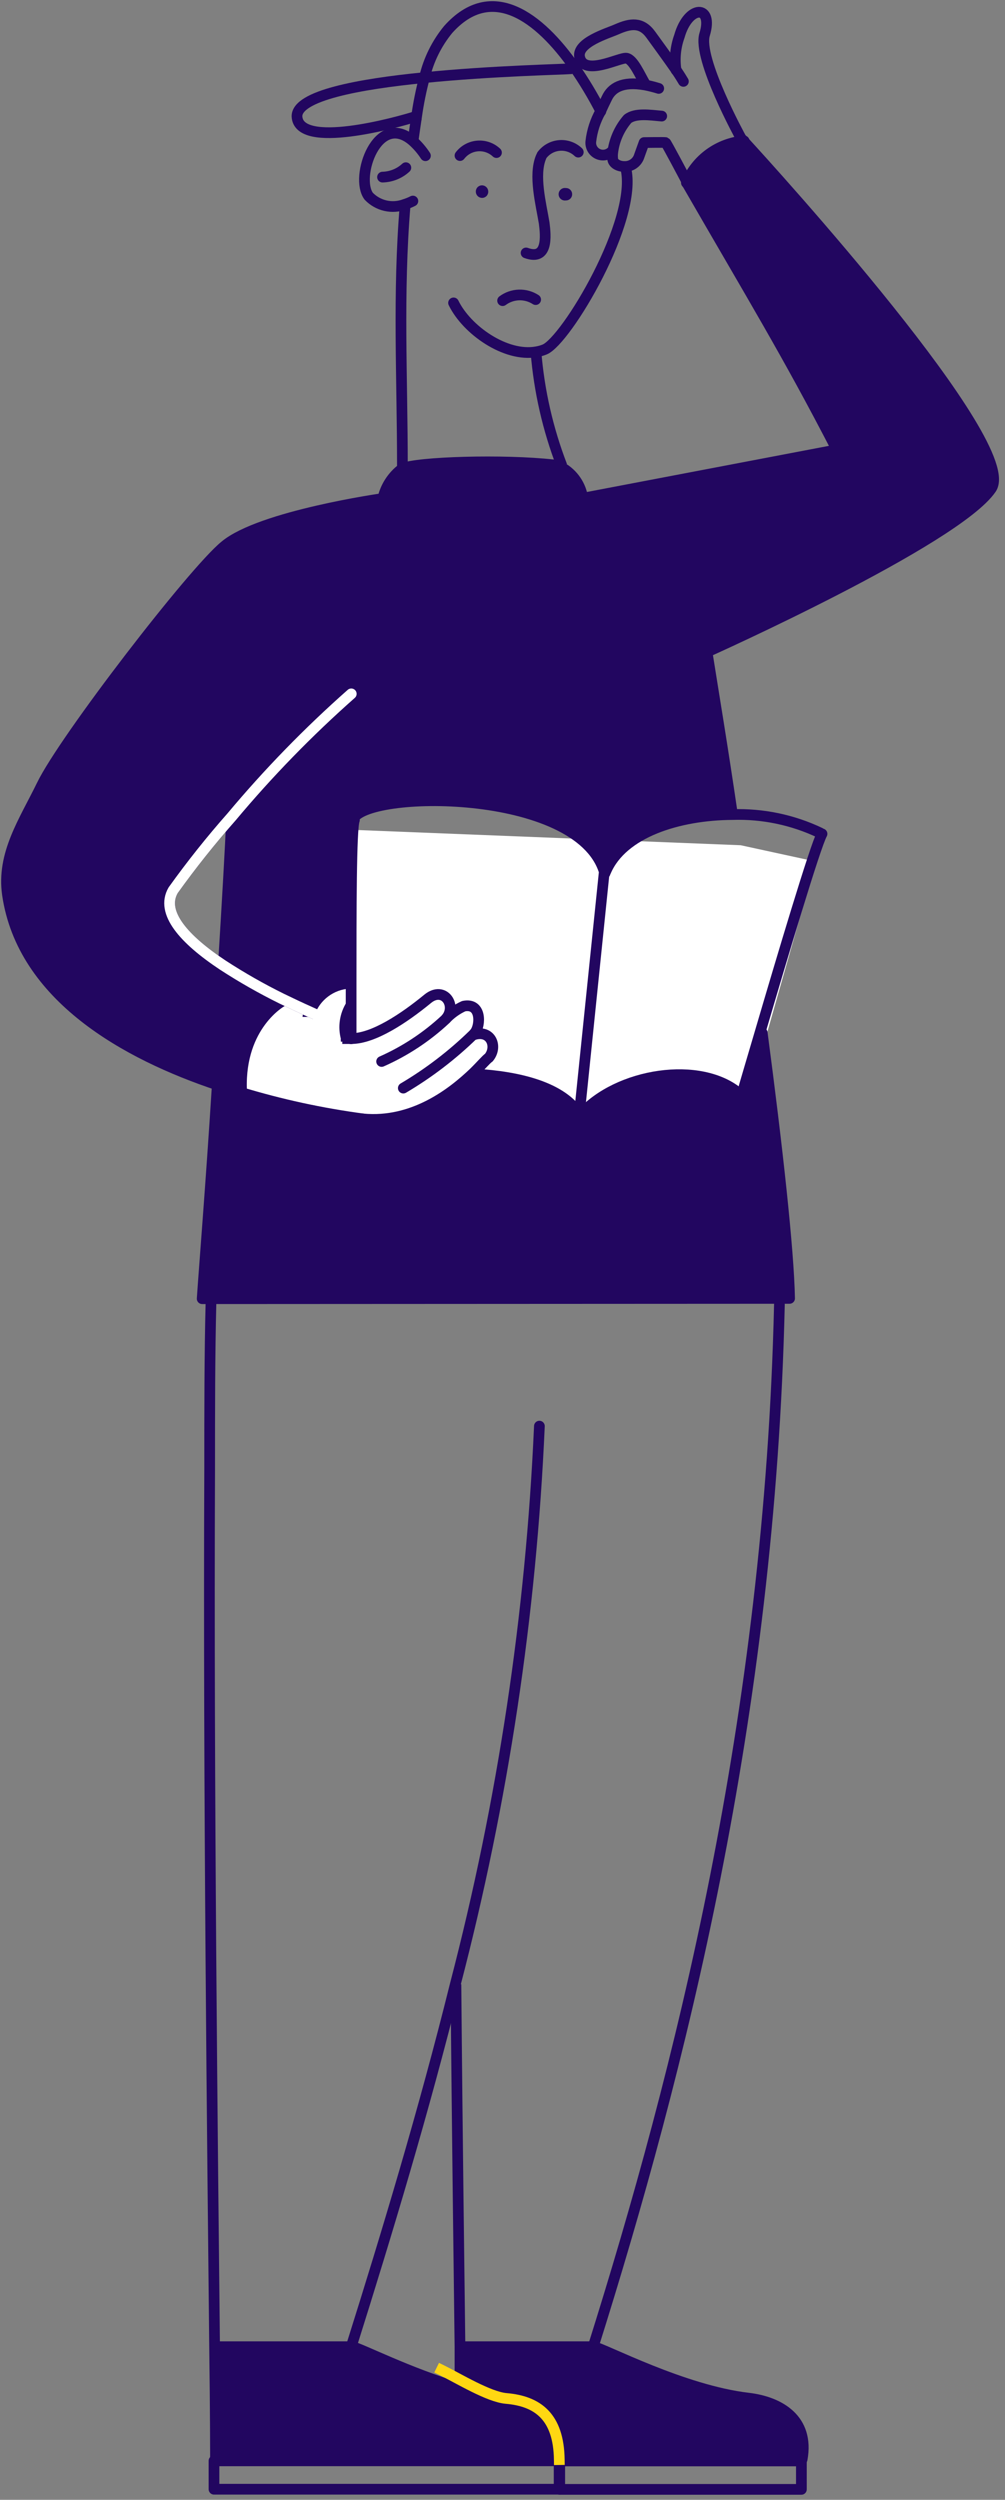 <svg width="154" height="383" viewBox="0 0 154 383" fill="none" xmlns="http://www.w3.org/2000/svg">
<rect x="0" y="0" width="154" height="383" fill="#808080" stroke="none"/>
<path d="M125 132L113.5 172.5L34 181.5V159.5L50.5 127L113.5 129.5L125 132Z" fill="white"/>
<path d="M114.666 367.47C119.455 368.043 124.015 370.701 122.892 376.842H85.793C87.007 370.793 82.424 368.043 77.567 367.47C75.147 367.157 72.756 366.651 70.417 365.958V365.66C70.417 365.224 70.417 363.07 70.417 359.541H90.903C92.713 359.954 104.675 366.21 114.666 367.47Z" fill="#220660"/>
<path d="M85.793 376.842L32.905 377.071C32.905 376.361 32.905 369.899 32.768 359.541H53.804C55.224 359.839 62.58 363.643 70.44 365.935C72.779 366.628 75.17 367.134 77.589 367.447C82.424 368.043 87.007 370.793 85.793 376.842Z" fill="#220660"/>
<path d="M55.615 171.432C63.36 172.165 69.364 167.445 72.618 164.328L72.755 164.466C79.63 164.855 86.115 166.482 88.796 170.63H88.979C94.639 164.191 107.449 162.22 113.361 167.399H113.727C114.254 165.657 115.263 162.151 116.5 157.935H116.798C119.089 175.282 120.831 191.139 120.968 198.517L31.05 198.93C31.256 194.736 32.333 181.469 33.341 166.597L33.456 166.299C34.602 166.688 35.747 167.055 36.893 167.399C43.015 169.246 49.276 170.595 55.615 171.432Z" fill="#220660"/>
<path d="M35.494 125.304C32.318 128.9 29.328 132.655 26.534 136.555C24.541 139.924 28.23 144.025 34.119 148.013V147.875C34.852 137.747 35.311 129.681 35.494 125.304ZM43.171 153.1V153.466C43.171 153.466 36.709 157.041 37.007 166.849L36.823 167.445C35.7 167.101 34.532 166.734 33.386 166.345C19.339 161.555 3.436 152.733 1.144 137.059C0.251 130.826 3.688 125.877 6.415 120.285C9.829 113.228 29.628 87.54 34.463 83.621C39.94 79.038 58.661 76.38 58.661 76.38C59.083 74.549 60.138 72.926 61.64 71.797C63.932 70.766 77.222 70.376 84.807 71.224C85.248 71.273 85.676 71.406 86.067 71.614C86.931 72.101 87.671 72.78 88.232 73.599C88.792 74.417 89.157 75.353 89.299 76.334L128.254 68.91C120.623 54.13 115.261 45.399 105.339 28.19V28.007C106.088 26.232 107.309 24.697 108.868 23.566C110.427 22.435 112.265 21.752 114.184 21.59C118.538 26.334 156.738 68.291 152.132 74.891C146.632 82.819 108.593 99.891 108.593 99.891C109.578 106.124 110.885 114.465 112.466 124.639V124.8C104.17 124.8 95.6 127.55 93.057 133.507H92.828C88.611 120.515 55.705 121.019 54.078 125.602C53.62 126.839 53.482 139.717 53.574 150.625H53.414C52.084 150.706 50.807 151.171 49.737 151.965C48.667 152.758 47.851 153.845 47.387 155.093C46.035 154.475 44.591 153.787 43.171 153.1Z" fill="#220660"/>
<path d="M32.79 381.379H85.678V377.026H32.79V381.379Z" stroke="#220660" stroke-width="1.641" stroke-linecap="round" stroke-linejoin="round"/>
<path d="M122.8 377.048H85.769V381.402H122.8V377.048Z" stroke="#220660" stroke-width="1.641" stroke-linecap="round" stroke-linejoin="round"/>
<path d="M86.731 28.809C86.856 28.809 86.981 28.834 87.096 28.882C87.212 28.931 87.316 29.002 87.404 29.092C87.491 29.182 87.56 29.288 87.606 29.404C87.652 29.521 87.674 29.646 87.671 29.771C87.671 29.896 87.646 30.02 87.597 30.136C87.548 30.252 87.477 30.356 87.387 30.444C87.298 30.531 87.191 30.6 87.075 30.646C86.958 30.692 86.834 30.714 86.708 30.711C86.571 30.732 86.431 30.723 86.297 30.685C86.163 30.648 86.04 30.581 85.934 30.491C85.829 30.4 85.744 30.288 85.686 30.162C85.628 30.036 85.598 29.898 85.598 29.76C85.598 29.621 85.628 29.483 85.686 29.357C85.744 29.231 85.829 29.119 85.934 29.029C86.04 28.938 86.163 28.872 86.297 28.834C86.431 28.796 86.571 28.787 86.708 28.809H86.731Z" fill="#220660"/>
<path d="M73.877 28.396C74.003 28.399 74.128 28.427 74.243 28.478C74.359 28.529 74.463 28.603 74.551 28.694C74.638 28.786 74.706 28.893 74.752 29.012C74.797 29.129 74.819 29.255 74.816 29.382C74.816 29.507 74.791 29.631 74.743 29.747C74.694 29.862 74.623 29.967 74.533 30.054C74.443 30.142 74.337 30.21 74.22 30.256C74.104 30.302 73.979 30.324 73.854 30.321C73.728 30.318 73.603 30.29 73.487 30.239C73.372 30.188 73.267 30.115 73.18 30.023C73.093 29.932 73.024 29.824 72.979 29.706C72.933 29.588 72.911 29.462 72.914 29.336C72.914 29.21 72.939 29.086 72.988 28.971C73.037 28.855 73.108 28.751 73.198 28.663C73.287 28.576 73.394 28.507 73.51 28.461C73.627 28.415 73.751 28.393 73.877 28.396Z" fill="#220660"/>
<path d="M69.865 304.018C70.072 328.446 70.369 349.528 70.484 359.541C70.484 363.07 70.484 365.224 70.484 365.66" stroke="#220660" stroke-width="1.641" stroke-miterlimit="10"/>
<path d="M82.654 218.499C81.383 247.372 77.066 276.03 69.775 303.995C64.94 323.473 59.303 342.103 53.895 359.289V359.518C55.316 359.816 62.672 363.62 70.531 365.912C72.871 366.605 75.261 367.111 77.681 367.424C82.493 367.997 87.03 370.655 85.907 376.796L33.02 377.026C33.02 376.315 33.02 369.853 32.882 359.496C32.584 330.966 31.92 272.991 32.126 225.076C32.126 216.093 32.126 207.477 32.332 199.457" stroke="#220660" stroke-width="1.641" stroke-linecap="round" stroke-linejoin="round"/>
<path d="M119.432 199.892C117.988 263.115 104.148 317.446 90.903 359.518C92.736 359.908 104.652 366.256 114.689 367.424C119.478 367.997 124.038 370.655 122.915 376.796H85.357" stroke="#220660" stroke-width="1.641" stroke-linecap="round" stroke-linejoin="round"/>
<path d="M91.772 359.541H90.902H70.828" stroke="#220660" stroke-width="1.641" stroke-miterlimit="10"/>
<path d="M53.826 359.541H53.803H32.882" stroke="#220660" stroke-width="1.641" stroke-miterlimit="10"/>
<path d="M95.876 25.715C97.893 33.644 86.71 52.297 83.433 53.557C83.035 53.717 82.62 53.832 82.196 53.901C77.475 54.748 71.517 50.555 69.501 46.407" stroke="#220660" stroke-width="1.641" stroke-miterlimit="10" stroke-linecap="round"/>
<path d="M63.312 21.453C63.473 20.33 63.633 19.161 63.84 17.809C64.125 15.793 64.531 13.796 65.054 11.829C65.691 9.149 66.929 6.649 68.675 4.519C75.343 -2.929 82.63 2.617 88.015 10.293C89.512 12.456 90.867 14.714 92.071 17.053" stroke="#220660" stroke-width="1.641" stroke-miterlimit="10" stroke-linecap="round"/>
<path d="M61.662 71.408C61.662 57.842 60.952 45.032 62.075 31.49" stroke="#220660" stroke-width="1.641" stroke-miterlimit="10"/>
<path d="M82.126 53.351V53.901C82.611 59.889 83.954 65.778 86.113 71.385" stroke="#220660" stroke-width="1.641" stroke-miterlimit="10"/>
<path d="M65.192 23.859C64.639 23.012 63.977 22.241 63.221 21.567C57.859 16.985 54.308 27.159 56.507 30.069C57.205 30.794 58.101 31.298 59.083 31.518C60.065 31.738 61.09 31.664 62.03 31.306C62.456 31.174 62.87 31.006 63.267 30.802" stroke="#220660" stroke-width="1.641" stroke-miterlimit="10" stroke-linecap="round"/>
<path d="M64.321 17.626L63.84 17.809C60.861 18.772 45.691 22.965 45.508 17.809C45.508 14.647 54.972 12.883 64.986 11.897C75.435 10.843 86.411 10.637 87.626 10.522" stroke="#220660" stroke-width="1.641" stroke-miterlimit="10"/>
<path d="M62.191 25.692C61.214 26.591 59.943 27.104 58.616 27.136" stroke="#220660" stroke-width="1.641" stroke-miterlimit="10" stroke-linecap="round"/>
<path d="M33.272 166.643C32.333 181.514 31.255 194.782 30.98 198.976L120.991 198.93C120.853 191.437 119.089 175.579 116.797 158.233" stroke="#220660" stroke-width="1.641" stroke-linecap="round" stroke-linejoin="round"/>
<path d="M35.495 125.304C35.311 129.681 34.853 137.747 34.234 147.806" stroke="#220660" stroke-width="1.641" stroke-linecap="round" stroke-linejoin="round"/>
<path d="M48.281 155.391L47.479 155.025C46.035 154.383 44.591 153.696 43.171 153.008C40.054 151.47 37.032 149.748 34.119 147.852C28.23 143.934 24.541 139.832 26.534 136.395C29.328 132.495 32.318 128.739 35.494 125.143C41.123 118.413 47.251 112.117 53.826 106.307" stroke="#220660" stroke-width="1.641" stroke-linejoin="round"/>
<path d="M104.72 12.47C104.56 12.195 104.17 11.554 103.643 10.774C102.291 8.827 100.16 5.917 99.748 5.344C98.304 3.327 96.631 3.556 94.5 4.496C93.102 5.115 88.336 6.512 88.817 8.758C89.482 11.76 94.936 8.758 95.99 8.918C97.044 9.079 98.075 11.554 98.877 12.883" stroke="#220660" stroke-width="1.641" stroke-miterlimit="10" stroke-linecap="round"/>
<path d="M100.939 13.547C100.254 13.334 99.558 13.158 98.854 13.02C95.256 12.379 93.698 13.547 93.01 14.991C92.644 15.724 92.323 16.412 92.025 17.076C91.227 18.489 90.721 20.047 90.536 21.659C90.49 22.041 90.563 22.427 90.743 22.766C90.924 23.105 91.204 23.38 91.546 23.555C91.889 23.73 92.276 23.795 92.657 23.743C93.037 23.691 93.393 23.524 93.675 23.263" stroke="#220660" stroke-width="1.641" stroke-miterlimit="10" stroke-linecap="round"/>
<path d="M112.213 124.639C110.724 114.465 109.326 106.124 108.34 99.891C108.34 99.891 146.448 82.819 151.879 74.891C156.462 68.291 118.286 26.334 113.932 21.59L113.542 21.155C113.542 21.155 106.828 8.941 107.974 5.275C109.372 0.692 105.476 0.692 104.101 5.573C103.504 7.23 103.331 9.01 103.597 10.752" stroke="#220660" stroke-width="1.641" stroke-miterlimit="10" stroke-linecap="round"/>
<path d="M43.147 153.466C43.147 153.466 36.708 157.041 37.006 166.849" stroke="#220660" stroke-width="1.641" stroke-miterlimit="10" stroke-linecap="round"/>
<path d="M55.636 171.432C49.273 170.584 42.989 169.22 36.846 167.353C35.723 167.009 34.554 166.643 33.409 166.253C19.339 161.555 3.436 152.733 1.144 137.059C0.251 130.826 3.688 125.877 6.415 120.285C9.829 113.228 29.628 87.54 34.463 83.621C39.94 79.038 58.661 76.38 58.661 76.38C59.083 74.549 60.138 72.926 61.64 71.797V71.797C63.932 70.766 77.222 70.376 84.807 71.224C85.248 71.273 85.676 71.406 86.067 71.614C86.931 72.101 87.671 72.78 88.232 73.599C88.792 74.417 89.157 75.353 89.299 76.335L128.254 68.91C120.623 54.13 115.261 45.399 105.339 28.19V28.007C104.812 26.998 102.108 21.888 101.993 21.843C101.879 21.797 98.694 21.843 98.694 21.843L97.96 23.882C97.813 24.369 97.508 24.793 97.093 25.088C96.678 25.383 96.177 25.531 95.669 25.509C94.729 25.509 93.882 25.005 93.882 24.294C93.851 24.013 93.851 23.728 93.882 23.447C94.1 21.513 94.899 19.692 96.173 18.222C97.388 17.282 99.587 17.626 101.398 17.787" stroke="#220660" stroke-width="1.641" stroke-linecap="round" stroke-linejoin="round"/>
<path d="M114.025 21.59C112.106 21.752 110.267 22.435 108.708 23.566C107.149 24.697 105.929 26.232 105.18 28.007" stroke="#220660" stroke-width="1.641" stroke-miterlimit="10" stroke-linecap="round"/>
<path d="M77.017 46.064C77.744 45.524 78.619 45.22 79.524 45.191C80.429 45.163 81.321 45.411 82.081 45.903" stroke="#220660" stroke-width="1.641" stroke-linecap="round" stroke-linejoin="round"/>
<path d="M76.077 23.378C75.691 23.016 75.234 22.739 74.735 22.564C74.236 22.39 73.706 22.322 73.179 22.366C72.652 22.409 72.14 22.562 71.676 22.815C71.212 23.069 70.807 23.416 70.485 23.836" stroke="#220660" stroke-width="1.641" stroke-miterlimit="10" stroke-linecap="round"/>
<path d="M88.612 23.309C88.231 22.944 87.776 22.665 87.278 22.488C86.781 22.312 86.251 22.243 85.725 22.287C85.199 22.33 84.688 22.484 84.226 22.739C83.764 22.995 83.361 23.345 83.044 23.767" stroke="#220660" stroke-width="1.641" stroke-miterlimit="10" stroke-linecap="round"/>
<path d="M82.906 24.065C81.737 26.861 82.906 31.261 83.387 34.171C83.639 36.164 84.006 39.991 80.614 38.754" stroke="#220660" stroke-width="1.641" stroke-miterlimit="10" stroke-linecap="round"/>
<path d="M92.714 133.782C92.742 133.687 92.781 133.595 92.828 133.507C95.372 127.55 103.942 124.846 112.237 124.8C116.865 124.649 121.461 125.607 125.643 127.595" stroke="#220660" stroke-width="1.641" stroke-linecap="round" stroke-linejoin="round"/>
<path d="M54.078 125.602C55.705 121.019 88.611 120.583 92.598 133.553L88.863 169.851" stroke="#220660" stroke-width="1.641" stroke-linecap="round" stroke-linejoin="round"/>
<path d="M125.962 127.756C124.908 129.681 119.844 146.684 116.452 158.233C115.215 162.449 114.161 165.955 113.68 167.697C113.693 167.749 113.693 167.805 113.68 167.857" stroke="#220660" stroke-width="1.641" stroke-linecap="round" stroke-linejoin="round"/>
<path d="M113.337 167.605C107.425 162.426 94.615 164.397 88.955 170.836" stroke="#220660" stroke-width="1.641" stroke-linecap="round" stroke-linejoin="round"/>
<path d="M53.803 159.149C53.803 157.591 53.803 155.85 53.803 154.016C53.803 152.939 53.803 151.725 53.803 150.671C53.803 139.763 53.803 126.885 54.307 125.648" stroke="#220660" stroke-width="1.641" stroke-linecap="round" stroke-linejoin="round"/>
<path d="M88.771 170.721C86.113 166.574 79.605 164.947 72.731 164.557" stroke="#220660" stroke-width="1.641" stroke-linecap="round" stroke-linejoin="round"/>
<path d="M68.263 156.17C70.142 154.154 68.056 150.969 65.536 153.031C61.938 155.987 57.218 159.149 53.803 159.126H52.955H52.451" stroke="#220660" stroke-width="1.641" stroke-linejoin="round"/>
<path d="M61.801 166.711C65.7 164.409 69.308 161.648 72.548 158.485L72.8 158.187C73.648 157.064 73.809 153.604 71.059 154.154C69.992 154.638 69.034 155.331 68.24 156.193C65.367 158.868 62.068 161.044 58.478 162.632" stroke="#220660" stroke-width="1.641" stroke-linecap="round" stroke-linejoin="round"/>
<path d="M55.452 171.432H55.613C63.358 172.165 69.362 167.445 72.615 164.328C73.738 163.228 74.495 162.312 74.907 162.037C76.305 160.341 75.205 157.706 72.615 158.531" stroke="#220660" stroke-width="1.641" stroke-linejoin="round"/>
<path d="M53.047 159.539C53.034 159.371 53.034 159.203 53.047 159.035C52.816 158.188 52.764 157.303 52.894 156.435C53.024 155.567 53.334 154.735 53.803 153.993V153.993" stroke="#220660" stroke-width="1.641" stroke-linejoin="round"/>
<path d="M47.181 155.804C47.181 155.643 47.341 155.391 47.479 155.116C47.942 153.868 48.759 152.781 49.829 151.988C50.898 151.194 52.176 150.729 53.505 150.648" stroke="#220660" stroke-width="1.641" stroke-linejoin="round"/>
<path d="M48.281 155.391L47.479 155.025C46.035 154.383 44.591 153.696 43.171 153.008C40.054 151.47 37.032 149.748 34.119 147.852C28.23 143.934 24.541 139.832 26.534 136.395C29.328 132.495 32.318 128.739 35.494 125.143C41.123 118.413 47.251 112.117 53.826 106.307" stroke="white" stroke-width="1.641" stroke-linecap="round" stroke-linejoin="round"/>
<path d="M67.644 363.116C70.256 364.399 74.885 367.241 77.566 367.47C82.378 367.882 85.609 370.243 85.701 376.842" stroke="#FFD712" stroke-width="1.641" stroke-linecap="square" stroke-linejoin="round"/>
</svg>
